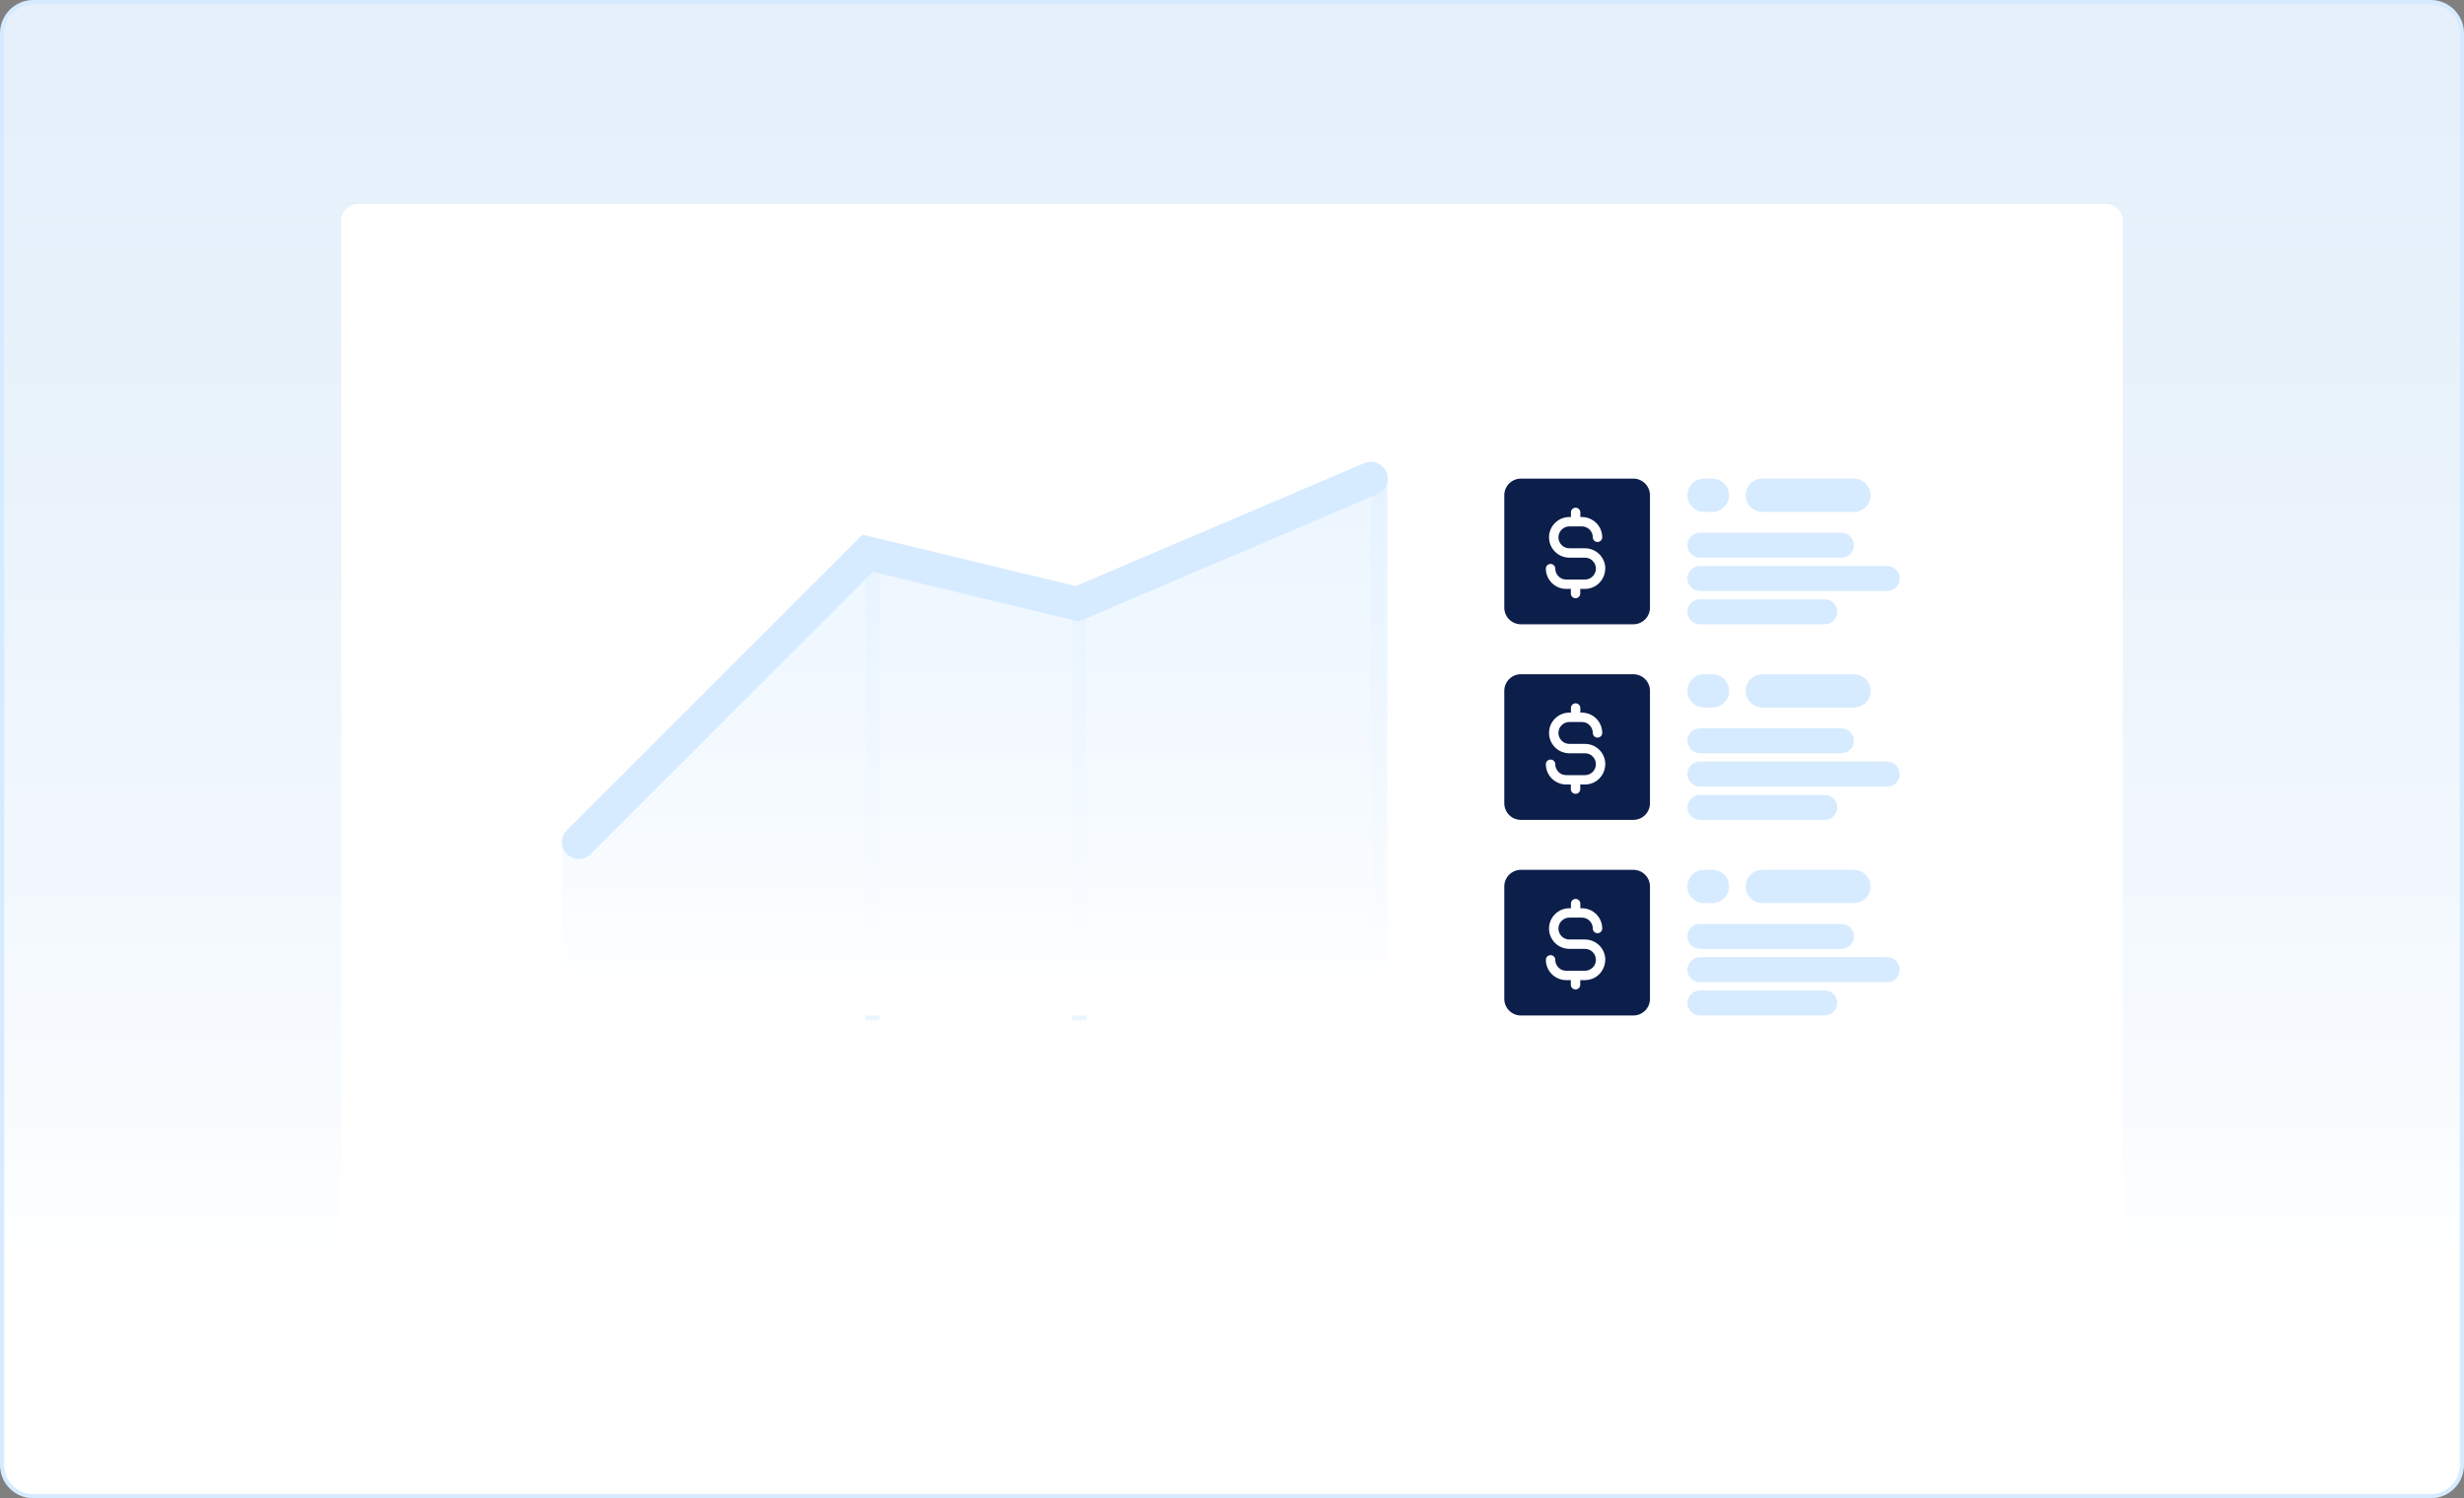 <svg width="592" height="360" viewBox="0 0 592 360" fill="none" xmlns="http://www.w3.org/2000/svg">
<rect x="0" y="0" width="592" height="360" fill="#808080" stroke="none"/>
<g clip-path="url(#clip0_4083_617)">
<path d="M584 0.5H8C3.858 0.5 0.5 3.858 0.5 8V352C0.5 356.142 3.858 359.5 8 359.5H584C588.142 359.5 591.5 356.142 591.5 352V8C591.5 3.858 588.142 0.5 584 0.5Z" fill="#F5F5F5"/>
<path d="M584 0.5H8C3.858 0.5 0.5 3.858 0.5 8V352C0.5 356.142 3.858 359.5 8 359.5H584C588.142 359.5 591.5 356.142 591.5 352V8C591.5 3.858 588.142 0.5 584 0.5Z" fill="url(#paint0_linear_4083_617)"/>
<path d="M584 0.5H8C3.858 0.5 0.5 3.858 0.5 8V352C0.5 356.142 3.858 359.5 8 359.5H584C588.142 359.5 591.5 356.142 591.5 352V8C591.5 3.858 588.142 0.5 584 0.5Z" stroke="#D6EBFF"/>
<path d="M506 49H86C83.791 49 82 50.791 82 53V306C82 308.209 83.791 310 86 310H506C508.209 310 510 308.209 510 306V53C510 50.791 508.209 49 506 49Z" fill="white"/>
<path d="M209.62 132.93V243.42" stroke="url(#paint1_linear_4083_617)" stroke-width="3.47" stroke-linecap="square"/>
<path d="M331.1 115V238.21" stroke="url(#paint2_linear_4083_617)" stroke-width="3.47" stroke-linecap="square"/>
<path d="M259.37 147.4V243.43" stroke="url(#paint3_linear_4083_617)" stroke-width="3.47" stroke-linecap="square"/>
<path d="M208.47 132.93L135 202.44V244H333.42V115L258.8 145.08L208.47 132.93Z" fill="url(#paint4_linear_4083_617)"/>
<path d="M139.05 202.35L208.47 132.93L258.8 145.08L329.37 115" stroke="#D6EBFF" stroke-width="8.1" stroke-linecap="round"/>
<path d="M392.42 115H365.42C363.211 115 361.42 116.791 361.42 119V146C361.42 148.209 363.211 150 365.42 150H392.42C394.629 150 396.42 148.209 396.42 146V119C396.42 116.791 394.629 115 392.42 115Z" fill="#0C1E4A"/>
<path d="M385.67 136.62C385.67 137.91 385.15 139.15 384.24 140.07C383.33 140.99 382.09 141.5 380.79 141.5H379.67V142.62C379.67 142.92 379.55 143.21 379.34 143.41C379.13 143.62 378.84 143.74 378.54 143.74C378.24 143.74 377.96 143.62 377.74 143.41C377.52 143.2 377.41 142.91 377.41 142.62V141.5H376.29C375 141.5 373.76 140.98 372.84 140.07C371.93 139.16 371.41 137.92 371.41 136.62C371.41 136.32 371.53 136.03 371.74 135.83C371.95 135.63 372.24 135.5 372.54 135.5C372.84 135.5 373.13 135.62 373.34 135.83C373.55 136.04 373.67 136.33 373.67 136.62C373.67 137.32 373.95 137.98 374.44 138.48C374.93 138.98 375.6 139.25 376.3 139.25H380.8C381.5 139.25 382.16 138.97 382.66 138.48C383.16 137.99 383.43 137.32 383.43 136.62C383.43 135.92 383.15 135.26 382.66 134.76C382.17 134.26 381.5 133.99 380.8 133.99H377.05C375.76 133.99 374.52 133.48 373.6 132.56C372.69 131.65 372.17 130.41 372.17 129.11C372.17 127.81 372.68 126.58 373.6 125.66C374.52 124.74 375.75 124.23 377.05 124.23H377.43V123.11C377.43 122.81 377.55 122.53 377.76 122.32C377.97 122.11 378.26 121.99 378.56 121.99C378.86 121.99 379.15 122.11 379.36 122.32C379.57 122.53 379.69 122.82 379.69 123.11V124.23H380.07C381.36 124.23 382.6 124.75 383.52 125.66C384.43 126.57 384.95 127.81 384.95 129.11C384.95 129.41 384.83 129.7 384.62 129.9C384.41 130.11 384.12 130.23 383.82 130.23C383.52 130.23 383.24 130.11 383.02 129.9C382.8 129.69 382.69 129.4 382.69 129.11C382.69 128.41 382.41 127.75 381.92 127.25C381.43 126.76 380.76 126.48 380.06 126.48H377.06C376.36 126.48 375.7 126.76 375.2 127.25C374.71 127.74 374.43 128.41 374.43 129.11C374.43 129.81 374.71 130.47 375.2 130.97C375.69 131.47 376.36 131.74 377.06 131.74H380.81C382.1 131.74 383.34 132.26 384.26 133.17C385.17 134.08 385.69 135.32 385.69 136.62H385.67Z" fill="white"/>
<path d="M423.42 115H445.42C447.63 115 449.42 116.79 449.42 119C449.42 121.21 447.63 123 445.42 123H423.42C421.21 123 419.42 121.21 419.42 119C419.42 116.79 421.21 115 423.42 115Z" fill="#D6EBFF"/>
<path d="M408.42 136H453.42C455.08 136 456.42 137.34 456.42 139C456.42 140.66 455.08 142 453.42 142H408.42C406.76 142 405.42 140.66 405.42 139C405.42 137.34 406.76 136 408.42 136Z" fill="#D6EBFF"/>
<path d="M408.42 128H442.42C444.08 128 445.42 129.34 445.42 131C445.42 132.66 444.08 134 442.42 134H408.42C406.76 134 405.42 132.66 405.42 131C405.42 129.34 406.76 128 408.42 128Z" fill="#D6EBFF"/>
<path d="M408.42 144H438.42C440.08 144 441.42 145.34 441.42 147C441.42 148.66 440.08 150 438.42 150H408.42C406.76 150 405.42 148.66 405.42 147C405.42 145.34 406.76 144 408.42 144Z" fill="#D6EBFF"/>
<path d="M409.42 115H411.42C413.63 115 415.42 116.79 415.42 119C415.42 121.21 413.63 123 411.42 123H409.42C407.21 123 405.42 121.21 405.42 119C405.42 116.79 407.21 115 409.42 115Z" fill="#D6EBFF"/>
<path d="M392.42 162H365.42C363.211 162 361.42 163.791 361.42 166V193C361.42 195.209 363.211 197 365.42 197H392.42C394.629 197 396.42 195.209 396.42 193V166C396.42 163.791 394.629 162 392.42 162Z" fill="#0C1E4A"/>
<path d="M385.67 183.62C385.67 184.91 385.15 186.15 384.24 187.07C383.33 187.99 382.09 188.5 380.79 188.5H379.67V189.62C379.67 189.92 379.55 190.21 379.34 190.41C379.13 190.62 378.84 190.74 378.54 190.74C378.24 190.74 377.96 190.62 377.74 190.41C377.52 190.2 377.41 189.91 377.41 189.62V188.5H376.29C375 188.5 373.76 187.98 372.84 187.07C371.93 186.16 371.41 184.92 371.41 183.62C371.41 183.32 371.53 183.03 371.74 182.83C371.95 182.63 372.24 182.5 372.54 182.5C372.84 182.5 373.13 182.62 373.34 182.83C373.55 183.04 373.67 183.33 373.67 183.62C373.67 184.32 373.95 184.98 374.44 185.48C374.93 185.98 375.6 186.25 376.3 186.25H380.8C381.5 186.25 382.16 185.97 382.66 185.48C383.16 184.99 383.43 184.32 383.43 183.62C383.43 182.92 383.15 182.26 382.66 181.76C382.17 181.26 381.5 180.99 380.8 180.99H377.05C375.76 180.99 374.52 180.48 373.6 179.56C372.69 178.65 372.17 177.41 372.17 176.11C372.17 174.81 372.68 173.58 373.6 172.66C374.51 171.75 375.75 171.23 377.05 171.23H377.43V170.11C377.43 169.81 377.55 169.52 377.76 169.32C377.97 169.12 378.26 168.99 378.56 168.99C378.86 168.99 379.15 169.11 379.36 169.32C379.57 169.53 379.69 169.82 379.69 170.11V171.23H380.07C381.36 171.23 382.6 171.75 383.52 172.66C384.43 173.57 384.95 174.81 384.95 176.11C384.95 176.41 384.83 176.7 384.62 176.9C384.41 177.11 384.12 177.23 383.82 177.23C383.52 177.23 383.24 177.11 383.02 176.9C382.8 176.69 382.69 176.4 382.69 176.11C382.69 175.41 382.41 174.75 381.92 174.25C381.43 173.75 380.76 173.48 380.06 173.48H377.06C376.36 173.48 375.7 173.76 375.2 174.25C374.7 174.74 374.43 175.41 374.43 176.11C374.43 176.81 374.71 177.47 375.2 177.97C375.69 178.47 376.36 178.74 377.06 178.74H380.81C382.1 178.74 383.34 179.26 384.26 180.17C385.17 181.08 385.69 182.32 385.69 183.62H385.67Z" fill="white"/>
<path d="M423.42 162H445.42C447.63 162 449.42 163.79 449.42 166C449.42 168.21 447.63 170 445.42 170H423.42C421.21 170 419.42 168.21 419.42 166C419.42 163.79 421.21 162 423.42 162Z" fill="#D6EBFF"/>
<path d="M408.42 183H453.42C455.08 183 456.42 184.34 456.42 186C456.42 187.66 455.08 189 453.42 189H408.42C406.76 189 405.42 187.66 405.42 186C405.42 184.34 406.76 183 408.42 183Z" fill="#D6EBFF"/>
<path d="M408.42 175H442.42C444.08 175 445.42 176.34 445.42 178C445.42 179.66 444.08 181 442.42 181H408.42C406.76 181 405.42 179.66 405.42 178C405.42 176.34 406.76 175 408.42 175Z" fill="#D6EBFF"/>
<path d="M408.42 191H438.42C440.08 191 441.42 192.34 441.42 194C441.42 195.66 440.08 197 438.42 197H408.42C406.76 197 405.42 195.66 405.42 194C405.42 192.34 406.76 191 408.42 191Z" fill="#D6EBFF"/>
<path d="M409.42 162H411.42C413.63 162 415.42 163.79 415.42 166C415.42 168.21 413.63 170 411.42 170H409.42C407.21 170 405.42 168.21 405.42 166C405.42 163.79 407.21 162 409.42 162Z" fill="#D6EBFF"/>
<path d="M392.42 209H365.42C363.211 209 361.42 210.791 361.42 213V240C361.42 242.209 363.211 244 365.42 244H392.42C394.629 244 396.42 242.209 396.42 240V213C396.42 210.791 394.629 209 392.42 209Z" fill="#0C1E4A"/>
<path d="M385.67 230.62C385.67 231.91 385.15 233.15 384.24 234.07C383.33 234.99 382.09 235.5 380.79 235.5H379.67V236.62C379.67 236.92 379.55 237.21 379.34 237.41C379.13 237.62 378.84 237.74 378.54 237.74C378.24 237.74 377.96 237.62 377.74 237.41C377.52 237.2 377.41 236.91 377.41 236.62V235.5H376.29C375 235.5 373.76 234.98 372.84 234.07C371.93 233.16 371.41 231.92 371.41 230.62C371.41 230.32 371.53 230.03 371.74 229.83C371.95 229.63 372.24 229.5 372.54 229.5C372.84 229.5 373.13 229.62 373.34 229.83C373.55 230.04 373.67 230.33 373.67 230.62C373.67 231.32 373.95 231.98 374.44 232.48C374.93 232.98 375.6 233.25 376.3 233.25H380.8C381.5 233.25 382.16 232.97 382.66 232.48C383.16 231.99 383.43 231.32 383.43 230.62C383.43 229.92 383.15 229.26 382.66 228.76C382.17 228.26 381.5 227.99 380.8 227.99H377.05C375.76 227.99 374.52 227.48 373.6 226.56C372.69 225.65 372.17 224.41 372.17 223.11C372.17 221.81 372.68 220.58 373.6 219.66C374.51 218.75 375.75 218.23 377.05 218.23H377.43V217.11C377.43 216.81 377.55 216.52 377.76 216.32C377.97 216.12 378.26 215.99 378.56 215.99C378.86 215.99 379.15 216.11 379.36 216.32C379.57 216.53 379.69 216.82 379.69 217.11V218.23H380.07C381.36 218.23 382.6 218.75 383.52 219.66C384.43 220.57 384.95 221.81 384.95 223.11C384.95 223.41 384.83 223.7 384.62 223.9C384.41 224.11 384.12 224.23 383.82 224.23C383.52 224.23 383.24 224.11 383.02 223.9C382.8 223.69 382.69 223.4 382.69 223.11C382.69 222.41 382.41 221.75 381.92 221.25C381.43 220.75 380.76 220.48 380.06 220.48H377.06C376.36 220.48 375.7 220.76 375.2 221.25C374.7 221.74 374.43 222.41 374.43 223.11C374.43 223.81 374.71 224.47 375.2 224.97C375.69 225.47 376.36 225.74 377.06 225.74H380.81C382.1 225.74 383.34 226.26 384.26 227.17C385.17 228.08 385.69 229.32 385.69 230.62H385.67Z" fill="white"/>
<path d="M423.42 209H445.42C447.63 209 449.42 210.79 449.42 213C449.42 215.21 447.63 217 445.42 217H423.42C421.21 217 419.42 215.21 419.42 213C419.42 210.79 421.21 209 423.42 209Z" fill="#D6EBFF"/>
<path d="M408.42 230H453.42C455.08 230 456.42 231.34 456.42 233C456.42 234.66 455.08 236 453.42 236H408.42C406.76 236 405.42 234.66 405.42 233C405.42 231.34 406.76 230 408.42 230Z" fill="#D6EBFF"/>
<path d="M408.42 222H442.42C444.08 222 445.42 223.34 445.42 225C445.42 226.66 444.08 228 442.42 228H408.42C406.76 228 405.42 226.66 405.42 225C405.42 223.34 406.76 222 408.42 222Z" fill="#D6EBFF"/>
<path d="M408.42 238H438.42C440.08 238 441.42 239.34 441.42 241C441.42 242.66 440.08 244 438.42 244H408.42C406.76 244 405.42 242.66 405.42 241C405.42 239.34 406.76 238 408.42 238Z" fill="#D6EBFF"/>
<path d="M409.42 209H411.42C413.63 209 415.42 210.79 415.42 213C415.42 215.21 413.63 217 411.42 217H409.42C407.21 217 405.42 215.21 405.42 213C405.42 210.79 407.21 209 409.42 209Z" fill="#D6EBFF"/>
</g>
<defs>
<linearGradient id="paint0_linear_4083_617" x1="296" y1="-8.17177e-10" x2="296" y2="360" gradientUnits="userSpaceOnUse">
<stop stop-color="#D6EBFF" stop-opacity="0.5"/>
<stop offset="0.86" stop-color="white"/>
</linearGradient>
<linearGradient id="paint1_linear_4083_617" x1="nan" y1="nan" x2="nan" y2="nan" gradientUnits="userSpaceOnUse">
<stop stop-color="#D6EBFF" stop-opacity="0.5"/>
<stop offset="0.86" stop-color="white"/>
</linearGradient>
<linearGradient id="paint2_linear_4083_617" x1="nan" y1="nan" x2="nan" y2="nan" gradientUnits="userSpaceOnUse">
<stop stop-color="#D6EBFF" stop-opacity="0.5"/>
<stop offset="0.86" stop-color="white"/>
</linearGradient>
<linearGradient id="paint3_linear_4083_617" x1="nan" y1="nan" x2="nan" y2="nan" gradientUnits="userSpaceOnUse">
<stop stop-color="#D6EBFF" stop-opacity="0.5"/>
<stop offset="0.86" stop-color="white"/>
</linearGradient>
<linearGradient id="paint4_linear_4083_617" x1="234.21" y1="59.47" x2="234.21" y2="269.46" gradientUnits="userSpaceOnUse">
<stop stop-color="#D6EBFF" stop-opacity="0.5"/>
<stop offset="0.86" stop-color="white"/>
</linearGradient>
<clipPath id="clip0_4083_617">
<rect width="592" height="360" fill="white"/>
</clipPath>
</defs>
</svg>
